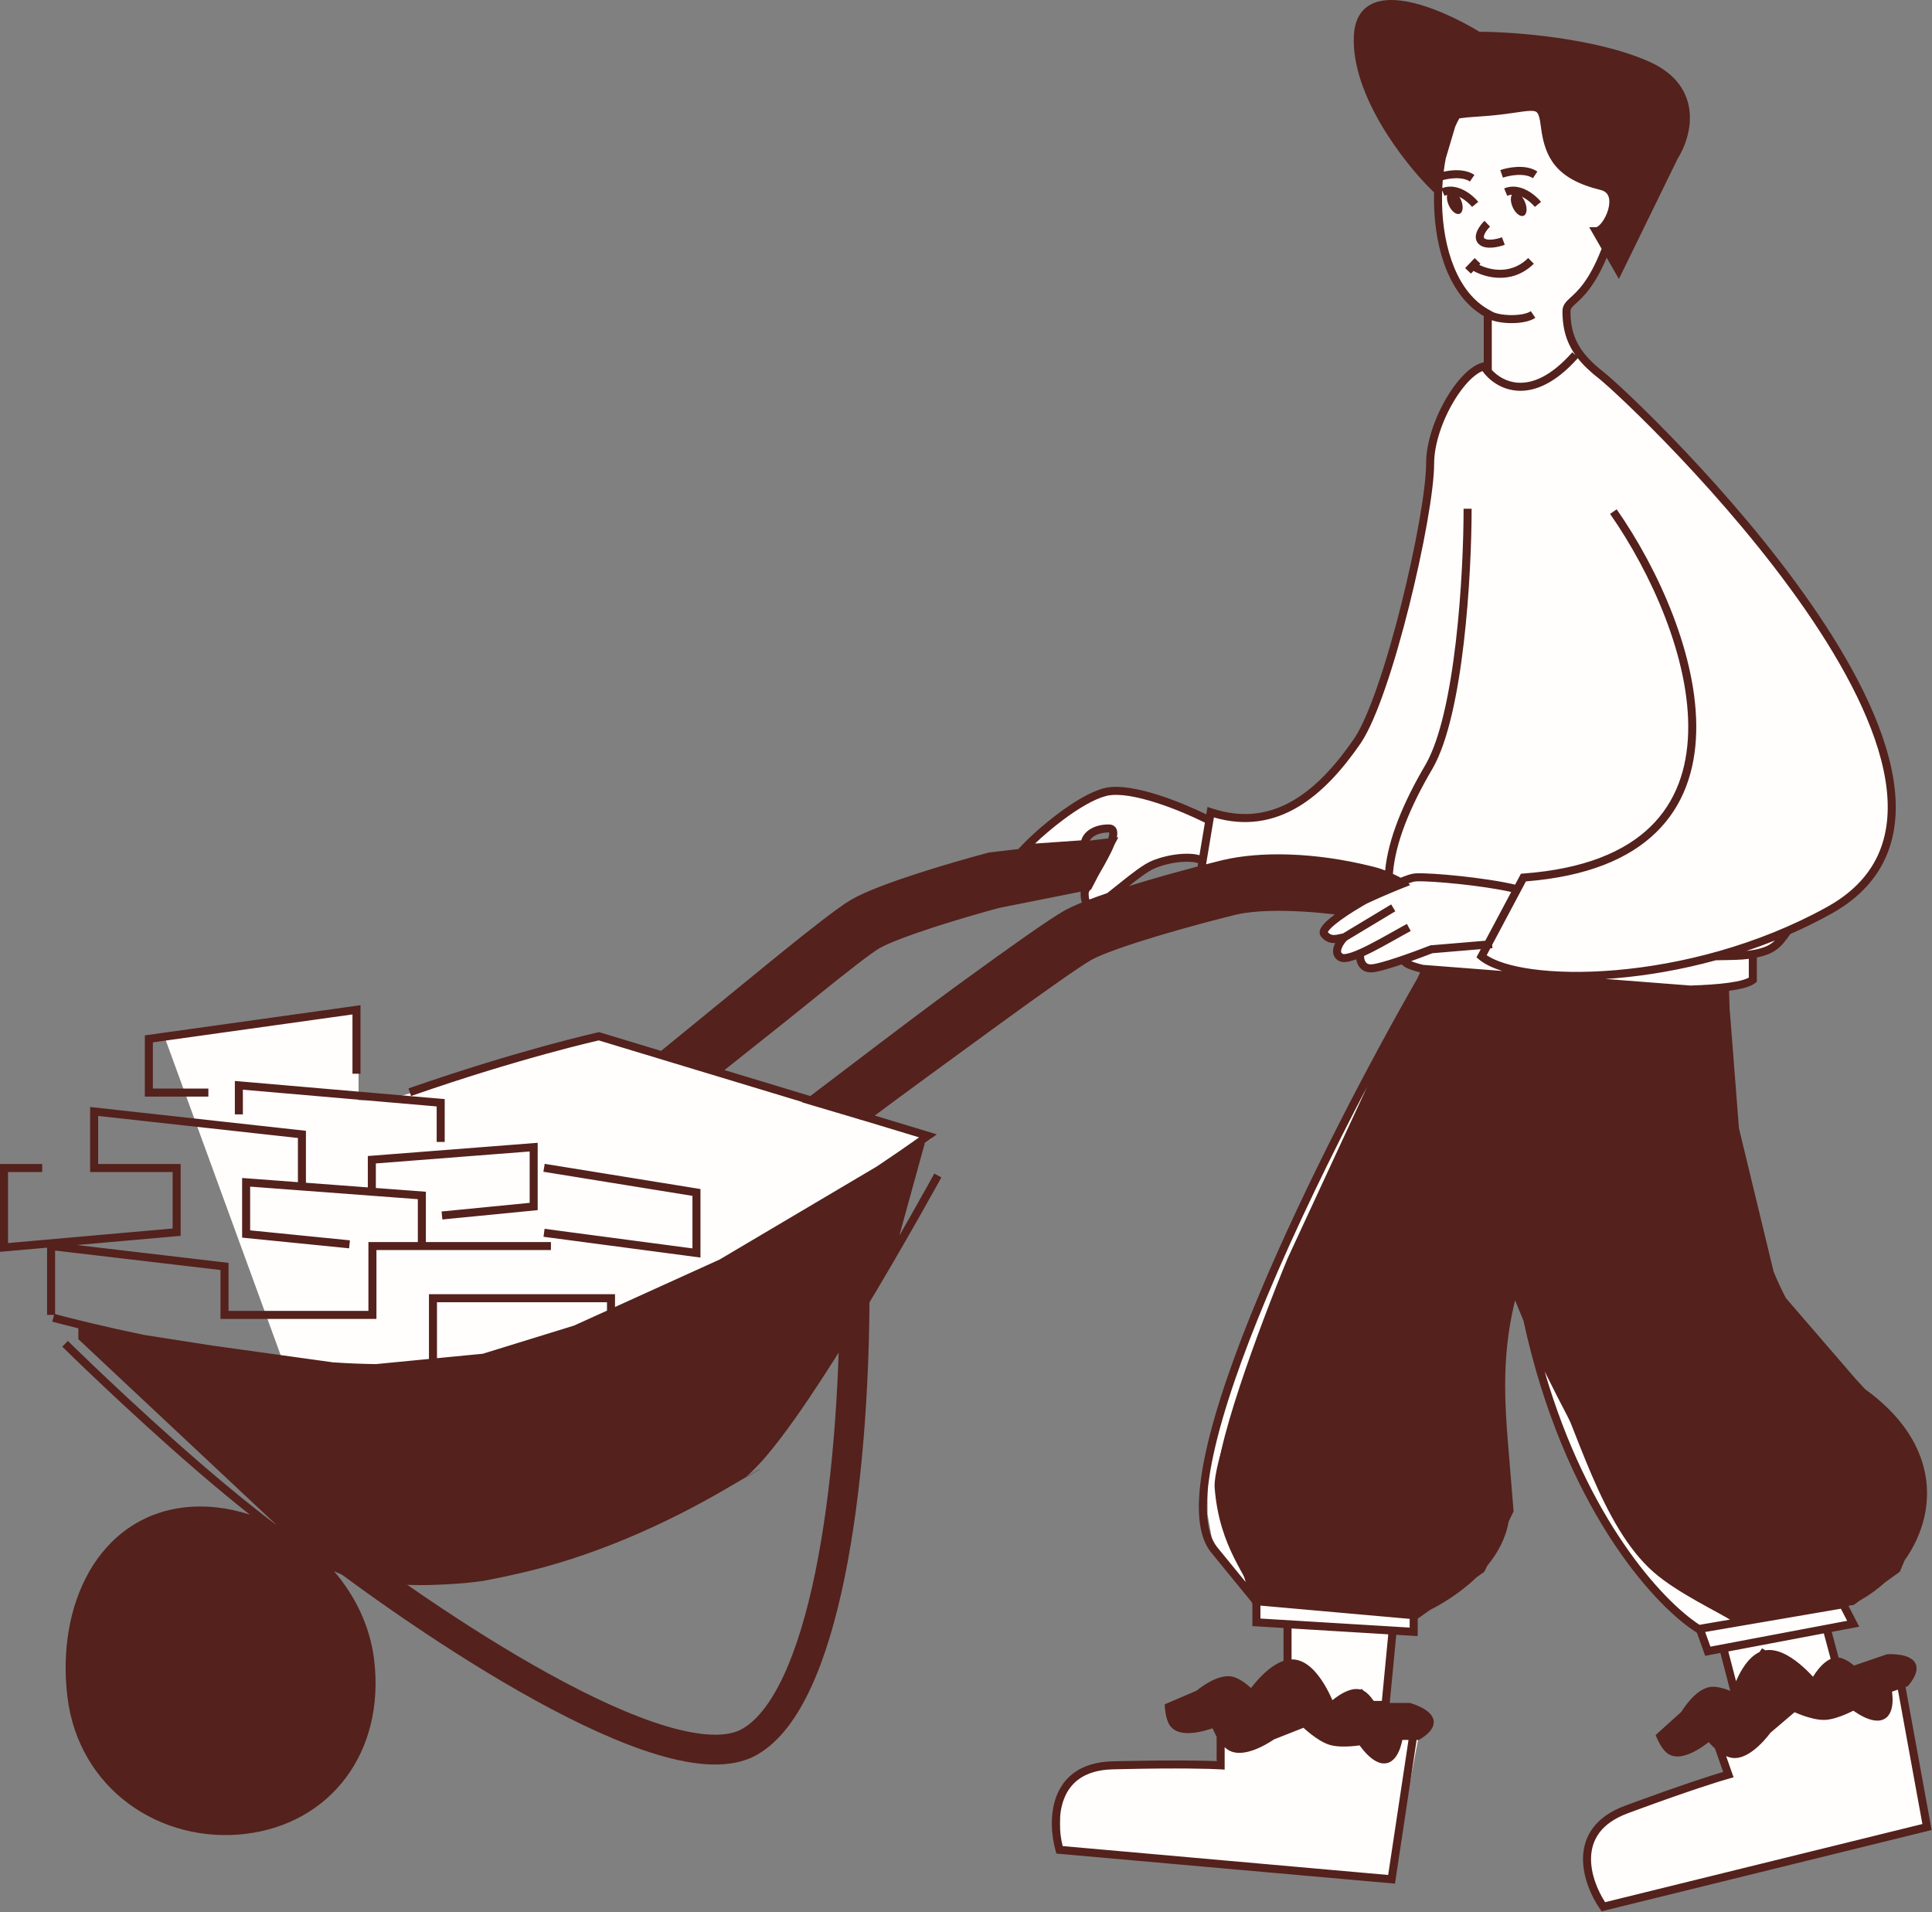 <?xml version="1.0" encoding="UTF-8"?> <svg xmlns="http://www.w3.org/2000/svg" width="972" height="962" viewBox="0 0 972 962" fill="none"><rect x="0" y="0" width="972" height="962" fill="#808080" stroke="none"/><path d="M700.51 944.038L533.303 931.176V922.539V903.66L542.835 892.373L555.352 889.355H610.784L616.148 875.646L644.162 854.188L649.527 819.158L632.241 816.33V804.39L610.784 780.194L607.525 761.801V733.787L626.281 675.971L666.446 581.2L717.015 488.437L707.307 481.664L690.15 487.082L684.054 484.599V480.084L679.314 481.664H672.767V474.891L687.443 464.958L670.737 472.408L666.446 467.216L701.438 444.866L604.814 438.319V431.546L578.401 435.384L558.084 452.542L546.118 453.896L544.763 450.058L560.34 422.967V416.195H552.439L544.763 422.967L516.094 426.805L536.186 409.422L558.084 397.457L573.436 399.037L607.525 412.357L610.234 409.422L633.261 412.357L654.031 402.649L670.737 389.33L687.443 363.819L695.796 344.856L707.083 302.414L718.145 251.619L720.177 233.107L721.757 218.884L729.207 201.727L740.947 186.827L748.397 184.118V158.607L742.753 153.189L732.368 140.321L724.015 117.971V92.461L728.982 52.953L778.422 46.858C816.53 45.413 818.08 80.42 814.092 98.104L808.222 127.453L796.031 146.642L788.356 154.769V164.477L794.677 178.925L814.092 195.631L867.37 251.393L906.426 301.059L936.452 349.145L949.997 390.684L951.351 412.357L945.482 435.835L926.518 454.799L898.976 467.893L889.043 478.503L881.593 480.309V492.726L868.233 496.003L848.528 516.669L927.621 804.39L931.392 816.33L919.451 820.838L923.222 840.211L954.959 842.725L969.413 919.396L806.644 958.046L798.789 938.564L802.559 922.539L817.328 910.598L869.804 892.373L868.233 882.003L872.317 850.267L868.233 830.47H858.806L855.035 819.158L835.867 804.39L817.328 780.194L794.143 741.54L777.703 696.33L763.787 636.518L712.064 782.593V820.838H700.591L697.191 858.659L714.978 866.865L700.51 944.038Z" fill="#FFFEFC"></path><path d="M203.05 694.13L142.242 684.591L82.625 521.242L180.396 508.126V553.435H194.704L303.206 521.242L468.941 572.512L362.823 648.821L203.05 694.13Z" fill="#FFFEFC"></path><path d="M649.585 634.019L717.466 487.54L867.516 499.151L872.875 567.925L892.524 649.203L931.824 694.755L961.298 726.909L966.657 759.956L954.153 789.431L931.824 805.508L871.535 815.519C864.687 811.053 844.028 801.497 831.972 790.948C805.32 767.627 793.383 718.275 778.199 687.609L759.442 642.058L754.083 694.755L759.442 759.956L745.152 789.431L712.104 812.653L631.719 805.508C627.85 792.706 613.536 779.244 611.1 748.492C609.922 733.619 636.188 666.471 649.585 634.019Z" fill="#54211C"></path><path d="M150.2 774.793L41.448 672.84V668.762L106.699 678.957L180.105 689.152L243.316 683.035L289.535 668.762L362.941 635.457L462.855 576.324L446.542 635.457L394.886 717.019L374.496 742.168L306.527 774.793L243.316 795.183H195.058L150.2 774.793Z" fill="#54211C"></path><path d="M683.159 17.992C684.603 -10.938 724.148 5.938 743.739 17.992C760.919 17.992 801.969 20.951 828.733 32.786C855.496 44.62 848.926 68.4 842.295 78.811L814.333 136.041L803.029 116.313C808.455 116.313 817.95 96.586 805.742 93.605C783.912 88.273 779.002 77.989 777.194 63.195C775.386 48.401 771.769 54.976 743.739 56.62C721.316 57.935 725.354 61.551 730.176 63.195L721.137 93.605C707.875 80.454 681.714 46.922 683.159 17.992Z" fill="#54211C"></path><path d="M719.266 866.865C718.802 870.269 713.267 873.297 713.267 873.297H703.831C703.831 873.297 702.62 883.147 697.829 884.874C692.061 886.953 684.969 875.87 684.969 875.87C684.969 875.87 675.309 877.602 669.536 875.87C663.529 874.068 656.237 866.865 656.237 866.865L639.944 873.297C639.944 873.297 626.708 882.792 619.359 878.871C614.361 876.205 611.216 866.865 611.216 866.865C611.216 866.865 594.811 873.656 590.206 866.865C588.36 864.142 588.06 858.719 588.06 858.719L603.069 852.287C603.069 852.287 612.58 844.128 619.359 845.427C624.104 846.336 629.653 852.287 629.653 852.287C629.653 852.287 640.506 836.186 650.666 836.851C661.922 837.589 669.536 858.719 669.536 858.719C669.536 858.719 679.125 849.376 684.969 852.287C687.943 853.769 690.54 858.719 690.54 858.719H708.978C708.978 858.719 719.96 861.787 719.266 866.865Z" fill="#54211C"></path><path d="M962.143 838.598C962.806 841.968 958.551 846.626 958.551 846.626L949.625 849.684C949.625 849.684 951.67 859.395 947.698 862.582C942.915 866.418 932.614 858.23 932.614 858.23C932.614 858.23 924.036 862.999 918.014 863.231C911.747 863.473 902.515 859.022 902.515 859.022L889.185 870.386C889.185 870.386 879.739 883.658 871.517 882.331C865.924 881.427 859.923 873.611 859.923 873.611C859.923 873.611 846.604 885.352 840.047 880.419C837.417 878.442 835.377 873.408 835.377 873.408L847.492 862.46C847.492 862.46 853.845 851.659 860.68 850.691C865.463 850.013 872.641 853.845 872.641 853.845C872.641 853.845 877.69 835.096 887.518 832.433C898.406 829.483 912.456 847.005 912.456 847.005C912.456 847.005 918.5 835.06 924.972 835.92C928.266 836.358 932.327 840.199 932.327 840.199L949.769 834.225C949.769 834.225 961.154 833.569 962.143 838.598Z" fill="#54211C"></path><path d="M614.846 434.849C633.512 430.24 661.378 430.521 691.307 438.206L692.699 438.597C695.943 439.581 699.11 441.033 701.237 442.077C702.548 442.721 703.677 443.316 704.482 443.753C704.886 443.972 705.215 444.156 705.451 444.289C705.569 444.355 705.664 444.41 705.735 444.451C705.771 444.471 705.799 444.489 705.822 444.502C705.833 444.508 705.845 444.513 705.853 444.518L705.865 444.521L705.869 444.525C705.869 444.525 683.76 453.194 676.088 458.598C676.088 458.598 640.926 453.357 620.652 458.363C611.069 460.73 595.813 464.759 581.319 469.117C566.346 473.62 553.653 478.055 548.179 481.101C542.189 484.434 521.075 499.412 496.318 517.47C471.996 535.21 450.308 550.952 433.661 563.472L407.657 553.941C424.382 541.363 457.612 515.722 482.044 497.902C506.04 480.399 528.75 464.193 536.4 459.936C544.567 455.392 559.868 450.276 574.346 445.922C589.304 441.424 604.959 437.291 614.846 434.849Z" fill="#54211C"></path><path d="M547.561 445.757L502.231 454.79C493.955 457.011 481.334 460.622 469.327 464.515C456.371 468.716 445.648 472.775 441.15 475.474C436.199 478.444 422.17 489.484 404.773 503.608C388.474 516.84 373.947 527.914 360.121 539.125L333.119 530.86C348.093 518.718 371.783 499.192 389.505 484.804C406.131 471.307 421.868 458.8 428.689 454.707C435.962 450.344 449.397 445.514 461.857 441.474C474.81 437.274 488.358 433.418 496.921 431.138L497.887 430.882L559.101 423.639L547.561 445.757Z" fill="#54211C"></path><path d="M186.223 835.238C191.709 880.838 164.821 915.584 123.314 920.578C81.807 925.571 41.399 898.922 35.913 853.322C30.427 807.723 51.139 765.389 92.646 760.395C134.153 755.401 180.737 789.639 186.223 835.238Z" fill="#54211C"></path><path d="M951.889 851.04C952.023 852.052 952.161 853.431 952.169 854.926C952.177 856.439 952.055 858.15 951.623 859.748C951.222 861.234 950.508 862.784 949.225 863.931L948.96 864.156C947.17 865.592 944.988 865.79 943.044 865.519C941.102 865.249 939.146 864.483 937.468 863.654C935.771 862.816 934.251 861.858 933.163 861.118C932.891 860.933 932.644 860.76 932.427 860.605C932.319 860.66 932.205 860.722 932.084 860.783C931.156 861.248 929.855 861.872 928.356 862.504C925.608 863.662 921.978 864.945 918.734 865.209L918.091 865.248C914.554 865.384 910.374 864.217 907.247 863.122C905.648 862.562 904.254 861.995 903.259 861.568C903.113 861.506 902.977 861.445 902.849 861.388L890.673 871.768C890.597 871.871 890.496 872.009 890.368 872.176C890.079 872.556 889.661 873.091 889.134 873.727C888.083 874.995 886.585 876.681 884.809 878.334C883.041 879.978 880.938 881.643 878.674 882.816C876.562 883.91 874.159 884.652 871.689 884.389L871.195 884.323C870.253 884.171 869.323 883.866 868.423 883.464L872.179 894.142L870.09 894.716C865.392 896.003 849.844 900.878 824.106 910.328L818.823 912.279C811.882 914.857 807.389 918.308 804.594 922.091C801.802 925.871 800.601 930.121 800.47 934.477C800.222 942.716 803.813 951.217 807.53 956.951L967.165 917.634L954.831 850.032L951.889 851.04ZM640.906 875.086C640.801 875.158 640.659 875.256 640.483 875.374C640.087 875.639 639.518 876.01 638.813 876.441C637.409 877.3 635.445 878.41 633.229 879.397C631.023 880.38 628.495 881.274 625.973 881.65C623.62 882.001 621.106 881.924 618.855 880.875L618.409 880.652C617.592 880.216 616.831 879.648 616.128 879V890.258L613.983 890.123C609.122 889.819 592.833 889.394 565.423 889.993L559.793 890.127C552.39 890.316 547.021 892.124 543.15 894.799C539.284 897.469 536.771 901.101 535.235 905.179C532.331 912.893 532.975 922.1 534.634 928.728L698.395 943.263L708.633 875.315H705.534C705.334 876.316 705.016 877.665 704.539 879.082C704.056 880.515 703.386 882.094 702.46 883.466C701.599 884.741 700.421 885.977 698.835 886.646L698.513 886.772C696.354 887.55 694.226 887.031 692.475 886.145C690.725 885.26 689.123 883.902 687.804 882.574C686.47 881.231 685.342 879.833 684.553 878.78C684.355 878.517 684.177 878.274 684.021 878.056C683.901 878.073 683.775 878.095 683.641 878.113C682.612 878.253 681.178 878.421 679.556 878.533C676.58 878.738 672.731 878.776 669.577 877.974L668.956 877.802C665.565 876.785 661.989 874.326 659.386 872.277C658.054 871.229 656.919 870.242 656.116 869.515C655.999 869.409 655.889 869.307 655.786 869.213L640.906 875.086ZM138.869 772.051C124.434 764.248 108.262 760.548 92.887 762.398C72.84 764.81 57.811 776.213 48.408 792.634C38.981 809.099 35.215 830.63 37.916 853.081C43.255 897.454 82.549 923.448 123.072 918.573C163.385 913.723 189.583 880.062 184.219 835.479C181.728 814.78 170.518 796.414 155.078 783.194C151.152 780.723 147.007 777.913 142.711 774.841C141.443 773.935 140.163 773.003 138.869 772.051ZM52.886 829.262C52.311 839.182 53.529 854.368 58.992 867.604C64.438 880.8 73.959 891.78 89.928 894.109L89.345 898.103C71.482 895.498 61.033 883.129 55.261 869.144C49.505 855.2 48.257 839.374 48.856 829.029L52.886 829.262ZM645.755 839.881C645.211 840.124 644.662 840.408 644.107 840.729C641.863 842.028 639.691 843.851 637.769 845.754C635.854 847.648 634.236 849.572 633.095 851.027C632.526 851.753 632.078 852.357 631.775 852.777C631.624 852.987 631.51 853.15 631.434 853.259C631.396 853.314 631.368 853.354 631.35 853.381C631.341 853.394 631.334 853.404 631.33 853.41C631.328 853.412 631.326 853.415 631.326 853.415L629.907 855.52L628.176 853.664L628.168 853.655C628.16 853.646 628.147 853.632 628.129 853.613C628.093 853.575 628.036 853.517 627.962 853.441C627.813 853.289 627.593 853.067 627.312 852.797C626.748 852.254 625.95 851.523 625.016 850.767C623.189 849.29 621.105 847.942 619.33 847.488L618.979 847.409C617.736 847.171 616.232 847.348 614.561 847.876C612.906 848.398 611.222 849.22 609.687 850.114C608.158 851.004 606.823 851.937 605.868 852.65C605.392 853.005 605.014 853.303 604.758 853.509C604.63 853.612 604.533 853.693 604.47 853.746C604.438 853.772 604.414 853.792 604.399 853.804C604.392 853.81 604.388 853.815 604.385 853.817L604.383 853.819L604.148 854.02L590.214 859.991C590.266 860.409 590.333 860.895 590.427 861.413C590.725 863.07 591.206 864.744 591.876 865.732L592.017 865.925C592.751 866.869 593.965 867.477 595.722 867.733C597.599 868.007 599.839 867.832 602.077 867.425C604.294 867.023 606.394 866.416 607.949 865.903C608.723 865.648 609.355 865.418 609.79 865.255C610.007 865.173 610.175 865.107 610.286 865.063C610.342 865.041 610.384 865.025 610.41 865.014C610.423 865.009 610.433 865.005 610.438 865.003L610.444 865L612.439 864.174L613.128 866.219L613.129 866.221C613.13 866.224 613.131 866.229 613.134 866.236C613.138 866.25 613.146 866.272 613.156 866.301C613.177 866.362 613.211 866.455 613.255 866.576C613.344 866.818 613.478 867.171 613.655 867.606C613.913 868.239 614.258 869.036 614.682 869.907H616.128V872.555C617.353 874.547 618.792 876.281 620.309 877.091L620.56 877.216C621.837 877.81 623.466 877.943 625.378 877.658C627.404 877.356 629.562 876.612 631.585 875.711C633.596 874.815 635.401 873.796 636.708 872.997C637.359 872.599 637.881 872.259 638.237 872.02C638.415 871.901 638.552 871.807 638.642 871.745C638.686 871.714 638.72 871.69 638.741 871.675C638.752 871.668 638.759 871.662 638.764 871.659L638.768 871.656L638.97 871.51L639.202 871.42L656.72 864.505L657.654 865.428L657.655 865.429L657.657 865.431C657.66 865.434 657.664 865.437 657.67 865.443C657.682 865.455 657.701 865.473 657.726 865.498C657.776 865.546 657.852 865.62 657.952 865.715C658.153 865.905 658.449 866.183 658.824 866.522C659.576 867.203 660.64 868.128 661.882 869.105C664.426 871.107 667.499 873.151 670.116 873.936L670.6 874.07C673.073 874.694 676.373 874.706 679.278 874.506C680.792 874.401 682.135 874.244 683.098 874.113C683.578 874.048 683.962 873.99 684.224 873.948C684.354 873.927 684.455 873.91 684.521 873.899C684.553 873.893 684.578 873.889 684.594 873.886C684.601 873.885 684.606 873.884 684.609 873.883L684.613 873.883L685.941 873.645L686.668 874.781L686.682 874.801C686.693 874.818 686.71 874.845 686.733 874.881C686.781 874.952 686.854 875.061 686.949 875.2C687.141 875.479 687.423 875.881 687.781 876.358C688.502 877.318 689.508 878.561 690.668 879.729C691.843 880.912 693.094 881.935 694.297 882.544C695.497 883.151 696.419 883.237 697.144 882.975L697.387 882.873C697.956 882.596 698.54 882.057 699.114 881.207C699.763 880.246 700.295 879.038 700.714 877.794C701.129 876.561 701.41 875.365 701.587 874.47C701.675 874.026 701.737 873.662 701.775 873.413C701.795 873.288 701.809 873.192 701.817 873.131C701.822 873.1 701.824 873.077 701.826 873.063C701.827 873.057 701.828 873.052 701.828 873.049L702.046 871.278H712.713C712.811 871.218 712.925 871.151 713.05 871.071C713.53 870.763 714.168 870.324 714.812 869.797C715.462 869.263 716.072 868.675 716.53 868.078C716.998 867.467 717.216 866.965 717.267 866.591L717.278 866.419C717.281 866 717.088 865.485 716.474 864.825C715.764 864.062 714.682 863.327 713.44 862.673C712.221 862.03 710.963 861.524 709.998 861.176C709.519 861.004 709.119 860.873 708.843 860.786C708.784 860.767 708.731 860.751 708.684 860.737H689.319L688.752 859.656L688.75 859.652C688.747 859.646 688.741 859.635 688.733 859.621C688.717 859.591 688.692 859.544 688.658 859.483C688.59 859.36 688.486 859.178 688.353 858.954C688.18 858.664 687.958 858.307 687.697 857.916L684.236 854.495L670.343 860.849L670.15 860.936L668.699 862.351L667.969 860.325L667.964 860.319L650.67 839.922L645.755 840.707V839.881ZM874.446 854.897L873.929 856.821L873.377 856.526L872.42 857.984L871.823 855.697L871.689 855.626L871.679 855.62C871.668 855.614 871.651 855.605 871.628 855.593C871.581 855.569 871.51 855.533 871.415 855.485C871.225 855.39 870.945 855.251 870.591 855.086C869.881 854.755 868.89 854.322 867.762 853.91C865.555 853.104 863.146 852.504 861.319 852.65L860.962 852.689C859.709 852.867 858.344 853.522 856.934 854.562C855.537 855.593 854.211 856.916 853.048 858.259C851.89 859.596 850.929 860.911 850.257 861.895C849.922 862.386 849.661 862.791 849.485 863.069C849.398 863.208 849.332 863.315 849.289 863.385C849.268 863.421 849.252 863.447 849.242 863.464C849.237 863.472 849.233 863.478 849.231 863.481L849.23 863.484L849.074 863.75L837.826 873.913C838.011 874.291 838.232 874.729 838.488 875.189C839.308 876.66 840.306 878.089 841.26 878.806L841.455 878.944C842.455 879.599 843.801 879.78 845.546 879.453C847.411 879.103 849.473 878.213 851.459 877.103C853.426 876.004 855.215 874.748 856.521 873.759C857.17 873.267 857.693 872.846 858.052 872.549C858.231 872.402 858.369 872.286 858.46 872.208C858.505 872.169 858.539 872.14 858.561 872.121C858.571 872.111 858.579 872.104 858.584 872.1L858.588 872.096L860.208 870.669L861.522 872.381L861.523 872.383C861.525 872.385 861.529 872.389 861.533 872.394C861.542 872.406 861.557 872.424 861.576 872.449C861.616 872.499 861.677 872.577 861.758 872.676C861.92 872.876 862.162 873.167 862.47 873.521C862.88 873.993 863.407 874.569 864.017 875.19L865.349 874.722L866.241 877.26C868.095 878.815 870.088 880.055 871.839 880.338L872.116 880.375C873.518 880.523 875.101 880.121 876.817 879.232C878.637 878.29 880.438 876.886 882.06 875.378C883.672 873.878 885.049 872.33 886.026 871.151C886.513 870.564 886.896 870.072 887.156 869.731C887.286 869.561 887.385 869.428 887.45 869.34C887.482 869.296 887.506 869.263 887.521 869.242C887.529 869.232 887.534 869.224 887.537 869.219L887.54 869.216L887.685 869.012L902.206 856.633L903.391 857.204L903.394 857.205C903.397 857.206 903.402 857.209 903.409 857.213C903.424 857.22 903.448 857.231 903.479 857.246C903.543 857.276 903.638 857.32 903.764 857.378C904.015 857.493 904.385 857.659 904.851 857.859C905.783 858.259 907.089 858.79 908.581 859.312C911.636 860.382 915.206 861.32 917.936 861.215L918.437 861.183C920.979 860.972 924.104 859.915 926.788 858.784C928.186 858.195 929.406 857.61 930.274 857.174C930.708 856.957 931.052 856.777 931.286 856.653C931.403 856.591 931.492 856.542 931.551 856.51C931.58 856.494 931.602 856.483 931.616 856.475C931.623 856.472 931.628 856.469 931.631 856.467L931.633 856.466L932.812 855.81L933.868 856.649L933.871 856.651C933.874 856.653 933.88 856.658 933.888 856.664C933.903 856.676 933.928 856.696 933.962 856.722C934.03 856.775 934.134 856.854 934.27 856.955C934.541 857.157 934.939 857.445 935.433 857.781C936.425 858.456 937.78 859.306 939.256 860.035C940.751 860.773 942.267 861.335 943.602 861.521C944.934 861.707 945.833 861.489 946.435 861.007L946.631 860.831C947.08 860.384 947.458 859.685 947.726 858.695C948.028 857.576 948.139 856.261 948.132 854.948C948.125 853.647 948.004 852.424 947.882 851.521C947.821 851.072 947.761 850.708 947.717 850.46C947.695 850.336 947.677 850.241 947.665 850.179C947.659 850.149 947.655 850.126 947.652 850.113L947.649 850.099L947.281 848.352L957.372 844.895C957.445 844.807 957.532 844.706 957.624 844.591C957.979 844.144 958.441 843.522 958.879 842.814C959.321 842.099 959.708 841.345 959.947 840.632C960.161 839.993 960.221 839.497 960.184 839.134L960.162 838.987C960.075 838.544 959.747 838.058 958.839 837.572C957.92 837.08 956.659 836.736 955.272 836.519C953.911 836.306 952.557 836.235 951.531 836.218C951.022 836.21 950.602 836.216 950.312 836.223C950.25 836.225 950.193 836.228 950.143 836.229L931.825 842.504L930.939 841.665C930.939 841.665 930.937 841.663 930.936 841.662C930.931 841.657 930.922 841.649 930.909 841.637C930.885 841.615 930.846 841.579 930.794 841.532C930.69 841.438 930.533 841.3 930.334 841.131C929.934 840.791 929.369 840.334 928.714 839.868C927.514 839.014 926.24 838.298 925.192 838.02L925.054 838.152L914.02 848.556L913.854 848.712L912.842 850.713L911.072 848.508L887.728 834.674L874.446 854.897ZM426.728 672.805C417.788 687.251 408.566 701.522 400.055 713.544C394.755 721.029 389.712 727.669 385.172 732.945C383.407 734.996 381.697 736.862 380.062 738.504C380.062 738.504 377.156 741.606 375.018 743.272C372.089 745.554 399.593 728.766 366.822 748.089C334.051 767.411 297.278 783.41 261.063 791.578C261.063 791.578 250.68 793.98 243.633 795.201C235.049 796.687 221.326 797.201 221.326 797.201C215.001 797.517 208.748 797.525 202.595 797.201H198.471C215.055 810.08 233.451 823.146 252.137 834.947C278.742 851.749 305.841 865.926 329.086 873.379C340.71 877.105 351.271 879.118 360.271 878.988C369.261 878.858 376.542 876.596 381.833 871.933L382.434 871.395C395.003 859.962 404.172 840.341 410.771 816.905C417.454 793.166 421.417 765.832 423.722 739.891C425.97 714.588 426.635 690.67 426.728 672.805ZM126.884 787.972C144.746 790.578 155.196 802.946 160.969 816.931C166.724 830.875 167.973 846.702 167.373 857.047L163.344 856.813C163.919 846.894 162.7 831.708 157.237 818.471C151.791 805.276 142.271 794.296 126.302 791.966L126.884 787.972ZM649.791 834.818C650.125 834.811 650.461 834.815 650.798 834.838L651.119 834.863C654.424 835.174 657.314 836.902 659.719 839.085C662.209 841.345 664.332 844.229 666.04 847.003C667.756 849.788 669.099 852.537 670.013 854.583C670.13 854.845 670.24 855.097 670.344 855.336C671.324 854.54 672.579 853.59 673.984 852.704C675.635 851.663 677.573 850.656 679.563 850.116C681.103 849.699 682.804 849.53 684.455 849.956L685.093 849.665L685.976 850.538C687.888 851.532 689.483 853.452 690.509 854.882C690.616 855.031 690.718 855.18 690.817 855.324L691.199 855.701H695.221L698.439 822.199L649.791 819.252V834.818ZM869.511 830.813L873.409 845.774C873.766 844.954 874.158 844.102 874.586 843.24C875.875 840.643 877.516 837.885 879.524 835.577C881.117 833.746 883.016 832.115 885.233 831.118L885.412 830.847L886.47 829.236L888.128 830.218L888.155 830.234C891.107 829.756 894.087 830.439 896.807 831.612C899.895 832.943 902.838 834.984 905.353 837.054C907.878 839.134 910.041 841.299 911.567 842.938C911.763 843.149 911.949 843.351 912.124 843.544C912.793 842.473 913.673 841.167 914.715 839.874C915.939 838.355 917.446 836.773 919.154 835.618C919.733 835.227 920.356 834.871 921.017 834.583L917.572 821.725L869.511 830.813ZM857.877 821.021L860.531 828.402L929.312 815.398L926.166 809.316L857.877 821.021ZM634.128 814.258L709.213 818.808V814.422L634.128 807.747V814.258ZM777.106 689.947C798.738 764.011 835.914 804.961 855.028 817.414L872.016 814.502L871.771 814.343C864.921 809.875 848.351 798.968 836.897 791.093C835.209 789.933 833.287 787.885 831.233 785.316C829.148 782.707 826.815 779.415 824.317 775.629C819.32 768.053 813.594 758.4 807.768 748.063C796.471 728.021 784.74 705.306 777.106 689.947ZM718.905 490.196C718.149 491.506 717.383 492.838 716.607 494.191L651.438 634.817C644.753 651.014 634.998 676.183 627.453 699.071C623.677 710.526 620.468 721.369 618.471 730.214C617.472 734.638 616.786 738.521 616.478 741.709C616.164 744.954 616.267 747.262 616.686 748.658L620.601 761.676C624.788 775.581 630.041 792.98 633.073 803.013L711.075 809.322C712.963 808.572 715.12 807.605 717.445 806.431L740.24 790.414C747.708 783.134 753.627 774.263 755.131 764.111L755.325 762.692C756.231 755.561 756.104 747.897 755.603 739.561C755.31 734.693 754.88 729.478 754.466 724.049L752.071 694.92L752.056 694.735L752.075 694.55L757.434 641.853L761.309 641.289L761.56 641.898C761.71 641.432 761.862 640.964 762.017 640.496C757.879 614.127 755.75 584.757 756.507 552.27L760.542 552.364C759.786 584.776 761.926 614.029 766.062 640.247L766.327 640.338C766.27 640.505 766.214 640.673 766.157 640.841C767.388 648.57 768.791 656.035 770.346 663.238L780.037 686.776C787.62 702.089 799.689 725.509 811.284 746.081C817.091 756.383 822.765 765.944 827.688 773.406C830.149 777.138 832.407 780.32 834.387 782.797C836.398 785.313 838.014 786.963 839.184 787.767C850.266 795.387 866.184 805.873 873.361 810.56L929.561 803.748C939.295 799.326 948.195 792.012 954.697 782.978L964.57 759.705L959.401 727.827L935.608 701.871C935.543 701.824 935.477 701.775 935.411 701.728L934.118 700.82C917.213 689.118 904.587 673.395 895.121 655.302L890.996 650.521L890.677 650.152L890.562 649.677L888.462 640.992C884.226 630.73 880.81 619.911 878.046 608.787C869.851 575.812 867.317 539.935 866.141 507.495L865.637 501.029L850.357 499.846C849.589 499.869 848.813 499.893 848.027 499.911C830.794 500.306 809.301 499.582 788.317 498.185C767.333 496.789 746.806 494.716 731.503 492.405C726.779 491.691 722.529 490.951 718.905 490.196ZM687.803 546.746C670.325 580.007 651.991 617.5 637.225 652.785C625.055 681.866 615.343 709.365 610.513 731.718C608.097 742.899 606.921 752.706 607.235 760.737C607.541 768.55 609.247 774.436 612.336 778.315L612.64 778.684L612.651 778.698L612.663 778.713L626.717 795.924C623.742 786.073 619.928 773.442 616.735 762.841L612.819 749.818C612.166 747.641 612.135 744.683 612.46 741.321C612.79 737.901 613.514 733.837 614.533 729.325C616.572 720.297 619.827 709.314 623.62 697.807C631.209 674.785 641.008 649.504 647.719 633.249L647.735 633.21L647.753 633.171L687.803 546.746ZM443.084 590.369C428.311 600.202 407.902 613.192 384.37 626.527C336.363 653.733 275.104 682.541 222.184 688.76L220.935 688.903C210.982 690.008 200.318 690.415 189.299 690.29L180.299 691.161L180.062 691.183L179.827 691.151L167.188 689.395C142.456 687.743 117.15 684.065 94.973 680.059C86.685 678.562 78.825 677.017 71.584 675.512L43.466 671.119V671.965L151.337 773.092L176.188 784.388C176.098 784.313 176.008 784.238 175.919 784.163C154.815 766.372 138.488 750.045 131.547 739.418L134.926 737.211C141.514 747.297 157.43 763.297 178.521 781.077C182.338 784.295 186.32 787.566 190.438 790.866L193.931 792.454C194.922 792.562 195.916 792.663 196.914 792.753L198.214 792.864C217.922 794.469 238.832 792.44 259.996 787.681L305.771 772.915L364.919 744.525C366.939 743.333 368.946 742.13 370.936 740.913L371.494 740.555C373.116 739.475 374.983 737.871 377.067 735.789L393.242 715.841L426.724 662.975C426.692 657.781 426.618 653.394 426.539 649.998C426.48 647.437 426.418 645.44 426.371 644.084C426.348 643.406 426.328 642.888 426.314 642.541C426.308 642.367 426.302 642.235 426.299 642.148C426.297 642.105 426.296 642.072 426.295 642.05C426.294 642.04 426.294 642.032 426.294 642.027C426.294 642.025 426.294 642.021 426.294 642.021C426.301 642.02 426.412 642.014 428.31 641.93C430.281 641.843 430.326 641.843 430.326 641.843C430.326 641.843 430.326 641.847 430.326 641.85C430.326 641.856 430.327 641.865 430.327 641.877C430.328 641.9 430.33 641.934 430.332 641.979C430.336 642.07 430.342 642.205 430.349 642.382C430.363 642.735 430.382 643.26 430.405 643.945C430.452 645.315 430.514 647.328 430.574 649.904C430.62 651.856 430.663 654.133 430.698 656.699L444.676 634.63L459.579 580.607L443.084 590.369ZM159.848 781.395C161.187 782.205 162.494 782.969 163.765 783.681C169.411 786.846 174.241 788.951 178.039 789.812L178.677 789.954L159.848 781.395ZM310.583 672.264C311.429 674.097 311.429 674.097 311.429 674.097L311.421 674.101C311.415 674.104 311.407 674.107 311.396 674.112C311.375 674.122 311.344 674.136 311.304 674.155C311.222 674.192 311.101 674.247 310.943 674.319C310.627 674.463 310.16 674.675 309.557 674.945C308.35 675.485 306.597 676.261 304.405 677.205C300.022 679.093 293.877 681.658 286.831 684.367C273.216 689.601 256.102 695.422 241.801 697.883L240.426 698.111C226.838 700.268 209.324 700.26 195.298 699.728C188.266 699.461 182.075 699.062 177.642 698.728C175.425 698.561 173.646 698.411 172.42 698.302C171.807 698.248 171.332 698.205 171.01 698.174C170.849 698.159 170.725 698.147 170.642 698.139C170.6 698.135 170.568 698.132 170.547 698.13C170.536 698.129 170.528 698.128 170.522 698.128C170.52 698.127 170.517 698.127 170.517 698.127H170.515C170.515 698.127 170.514 698.126 170.714 696.118C170.902 694.23 170.913 694.117 170.914 694.11H170.921C170.926 694.111 170.933 694.111 170.942 694.112C170.962 694.114 170.992 694.117 171.032 694.121C171.112 694.129 171.231 694.14 171.389 694.155C171.704 694.185 172.171 694.228 172.776 694.282C173.986 694.389 175.747 694.538 177.944 694.703C182.34 695.033 188.48 695.431 195.451 695.695C209.431 696.225 226.615 696.217 239.792 694.125L241.126 693.904C255.007 691.514 271.812 685.816 285.383 680.599C292.368 677.914 298.462 675.37 302.809 673.498C304.981 672.562 306.717 671.794 307.907 671.26C308.503 670.994 308.962 670.786 309.271 670.645C309.426 670.575 309.543 670.521 309.621 670.485C309.66 670.467 309.69 670.454 309.709 670.445C309.719 670.441 309.726 670.437 309.73 670.435C309.732 670.434 309.735 670.433 309.735 670.433L309.737 670.432C309.739 670.435 309.769 670.502 310.583 672.264ZM219.845 683.278L242.914 681.046L288.818 666.869L305.382 659.354V655.124H219.845V683.278ZM49.385 585.583H90.893V621.73L38.668 626.351L114.97 635.329V659.483H185.351V624.841H210.221V603.287L125.853 596.971V618.97L176.035 623.989L175.634 628.006L121.815 622.624V592.621L149.882 594.722V572.499L49.385 561.414V585.583ZM352.413 598.184V632.653L273.451 622.202L273.98 618.2L348.377 628.047V601.621L273.394 589.491L274.038 585.506L352.413 598.184ZM223.732 552.925V574.501H219.695V556.628L122.192 548.21V560.622H118.156V543.81L223.732 552.925ZM690.792 440.157C661.569 432.655 634.453 432.308 616.192 436.6L615.329 436.808C612.628 437.475 609.496 438.271 606.063 439.164L605.837 440.523C607.236 441.393 609.139 442.398 610.904 443.276C612.005 443.823 613.013 444.303 613.746 444.646C614.112 444.818 614.41 444.954 614.614 445.048C614.716 445.094 614.795 445.131 614.849 445.155C614.875 445.167 614.895 445.176 614.908 445.182C614.914 445.185 614.92 445.187 614.923 445.188L614.927 445.19C614.927 445.19 614.927 445.191 614.099 447.031L613.27 448.871L613.268 448.87C613.268 448.87 613.265 448.869 613.263 448.868C613.259 448.866 613.253 448.863 613.246 448.86C613.231 448.853 613.208 448.844 613.18 448.831C613.123 448.805 613.039 448.766 612.933 448.717C612.719 448.62 612.413 448.479 612.036 448.302C611.282 447.95 610.244 447.456 609.108 446.891C606.884 445.786 604.122 444.33 602.446 443.115L601.435 442.382L601.784 440.288C594.405 442.245 586.022 444.563 577.73 447.018L574.927 447.855C569.553 449.471 564.101 451.182 558.962 452.921C558.453 453.309 557.958 453.683 557.476 454.038C556.231 454.952 555.049 455.766 553.979 456.407C553.066 456.953 552.143 457.43 551.275 457.713L550.907 457.821C549.406 458.218 547.98 458.095 546.77 457.375C543.457 458.705 540.524 460.018 538.146 461.283L537.381 461.7C530.338 465.619 510.054 480.018 487.723 496.261L483.232 499.532C460.449 516.15 430.037 539.552 412.45 552.852L435.306 559.768C451.556 547.601 472.198 532.563 495.128 515.839L499.715 512.498C522.418 495.988 541.452 482.534 547.197 479.337L547.752 479.036C553.704 475.885 566.274 471.534 580.737 467.184L583.47 466.369C597.159 462.316 611.16 458.629 620.168 456.404L621.159 456.17C631.504 453.828 645.101 453.924 656.094 454.589C661.8 454.934 666.866 455.436 670.506 455.852C672.326 456.06 673.792 456.247 674.804 456.382C675.11 456.422 675.375 456.459 675.596 456.49C678.119 454.818 681.745 452.923 685.57 451.094C689.266 448.991 693.063 446.982 696.601 445.243C696.575 444.23 696.577 443.208 696.606 442.176C695.196 441.581 693.662 440.999 692.118 440.53L690.792 440.157ZM181.363 540.168H177.327V510.344L76.9 524.39V547.646H104.833V551.683H72.863V520.88L181.363 505.704V540.168ZM502.687 456.757C494.953 458.833 483.44 462.12 472.198 465.711L469.949 466.434C457.355 470.517 447.112 474.394 442.605 476.96L442.188 477.204C437.993 479.721 426.836 488.394 412.414 500.02L406.044 505.175C397.884 511.799 389.789 518.22 382.013 524.382C375.932 529.199 370.048 533.856 364.473 538.333L407.667 551.404C424.716 538.553 456.994 513.674 480.854 496.27L485.325 493.013C507.584 476.822 528.117 462.236 535.418 458.173L536.226 457.733C538.502 456.522 541.234 455.28 544.283 454.03C543.673 452.21 543.612 450.11 543.727 448.578L502.687 456.757ZM498.27 432.868L497.438 433.088L497.439 433.089C489.437 435.219 477.06 438.733 464.905 442.613L462.479 443.393C450.371 447.319 437.594 451.915 430.405 456.04L429.727 456.437C423.895 459.936 411.225 469.857 396.969 481.359L390.777 486.371C374.231 499.804 352.225 517.924 337.256 530.096L359.793 536.917C366.015 531.9 372.645 526.653 379.506 521.217C387.283 515.056 395.361 508.648 403.5 502.041L409.84 496.911C424.233 485.306 435.642 476.424 440.11 473.743L440.572 473.473C445.527 470.647 456.195 466.65 468.704 462.594L470.969 461.866C482.316 458.242 493.925 454.929 501.707 452.841L501.771 452.823L501.836 452.81L545.878 444.033C546.888 442.27 547.957 440.427 549.035 438.565L555.543 426.092L498.27 432.868ZM879.835 482.382C875.883 482.921 871.717 482.952 863.294 483.091C845.859 487.867 828.817 490.752 813.264 492.087C811.398 492.247 809.553 492.384 807.73 492.5L850.454 495.805C857.938 495.579 864.468 495.129 869.631 494.415C872.5 494.018 874.904 493.546 876.795 493.004C878.137 492.619 879.134 492.219 879.835 491.84V482.382ZM720.615 479.553C717.714 480.681 713.905 482.115 709.937 483.526C710.917 483.952 712.274 484.414 714.016 484.893C714.697 485.081 715.429 485.267 716.206 485.455L716.224 485.419L755.885 488.488C750.868 486.933 746.833 484.987 744.066 482.668L742.812 481.617L745.001 477.502L720.615 479.553ZM734.069 444.735C724.528 443.724 716.166 443.233 712.704 443.398L712.078 443.44C711.416 443.5 710.249 443.802 708.598 444.39L709.488 445.274L706.605 446.404L706.603 446.405C706.6 446.406 706.596 446.408 706.591 446.41C706.581 446.414 706.565 446.42 706.545 446.428C706.504 446.445 706.442 446.469 706.361 446.501C706.2 446.565 705.96 446.659 705.652 446.782C705.037 447.028 704.149 447.386 703.059 447.832C700.877 448.725 697.889 449.971 694.665 451.384C692.284 452.427 689.805 453.548 687.439 454.676C686.808 455.036 686.181 455.399 685.558 455.763C680.133 458.936 675.154 462.203 671.808 464.954C670.115 466.345 668.958 467.51 668.348 468.387C668.183 468.624 668.086 468.802 668.028 468.926C669.112 470.165 670.171 470.419 671.289 470.387C671.967 470.368 672.689 470.237 673.513 470.052C674.149 469.91 674.934 469.716 675.685 469.578L699.918 454.99L702 458.448L677.646 473.107C676.866 473.862 675.608 475.479 675.012 477.077C674.701 477.91 674.649 478.528 674.737 478.931C674.802 479.226 674.966 479.571 675.616 479.903L675.709 479.934C675.861 479.973 676.199 480.018 676.82 479.948C677.602 479.86 678.613 479.614 679.839 479.204C682.287 478.384 685.316 477.003 688.609 475.333C695.25 471.964 702.439 467.698 707.827 464.804L709.737 468.361C704.633 471.103 697.07 475.567 690.436 478.932C689.018 479.651 687.618 480.331 686.27 480.947C686.257 481.772 686.422 482.834 686.886 483.668C687.336 484.477 688.089 485.157 689.699 485.157L690.076 485.141C691.05 485.068 692.684 484.737 694.875 484.149C697.303 483.497 700.211 482.589 703.255 481.569C709.339 479.531 715.878 477.082 720.037 475.449L720.076 475.549L747.257 473.26L760.296 448.743C752.967 447.094 743.114 445.693 734.069 444.735ZM892.967 473.141C888.12 475.083 883.255 476.866 878.396 478.496C878.512 478.483 878.626 478.469 878.74 478.455L878.733 478.396C884.914 477.671 888.398 476.502 890.92 474.806C891.655 474.312 892.324 473.761 892.967 473.141ZM567.714 400.402C563.506 399.768 559.849 399.697 557.015 400.312L556.459 400.444C550.285 402.048 542.389 406.831 534.924 412.411C529.555 416.424 524.537 420.752 520.724 424.376L544.002 422.759C544.539 420.725 545.916 418.921 547.812 417.575C550.289 415.817 553.732 414.757 557.829 414.757C559.234 414.757 560.624 415.25 561.451 416.576C562.174 417.735 562.193 419.127 562.038 420.301C561.997 420.615 561.937 420.942 561.864 421.279L562.656 421.185L560.89 424.572L560.703 424.928C560.188 426.23 559.563 427.6 558.882 428.991C557.137 432.551 554.824 436.618 552.57 440.517L548.903 447.547L548.474 447.632C548.224 448.074 547.981 448.507 547.748 448.928C547.667 450.081 547.732 451.465 548.047 452.542C550.878 451.459 553.904 450.379 557.033 449.313C558.94 447.842 561.025 446.158 563.193 444.414C566.105 442.072 569.156 439.635 572.024 437.573C574.862 435.533 577.661 433.756 580.059 432.825L581.131 432.423C586.486 430.486 591.709 429.653 595.923 429.516C598.168 429.443 600.169 429.566 601.778 429.844C602.378 429.948 602.944 430.077 603.46 430.233L606.191 413.857C600.199 410.865 591.154 406.886 582.004 403.936C577.08 402.349 572.169 401.073 567.714 400.402ZM601.092 433.822C599.811 433.601 598.093 433.484 596.054 433.551C592.233 433.675 587.433 434.436 582.507 436.217L581.521 436.587C579.629 437.322 577.178 438.84 574.381 440.851C572.32 442.333 570.145 444.025 567.963 445.763C569.903 445.159 571.843 444.567 573.764 443.989L576.582 443.148C585.583 440.483 594.687 437.98 602.512 435.921L602.786 434.275C602.73 434.251 602.664 434.222 602.584 434.193C602.229 434.063 601.733 433.933 601.092 433.822ZM557.829 418.794C554.404 418.794 551.819 419.681 550.148 420.867C549.256 421.5 548.648 422.196 548.272 422.887L557.546 421.79C557.793 421.02 557.961 420.344 558.036 419.773C558.107 419.235 558.073 418.941 558.046 418.805C557.996 418.799 557.925 418.794 557.829 418.794ZM771.681 132.673C765.922 138.343 759.363 140.004 753.554 139.744C748.675 139.525 744.321 137.955 741.323 136.304L740.043 137.65L737.12 134.866L741.906 129.842L744.829 132.627L744.221 133.264C746.685 134.465 750.042 135.546 753.734 135.712C758.582 135.929 763.997 134.574 768.849 129.797L771.681 132.673ZM706.308 4.613C700.216 3.586 695.071 3.888 691.444 5.864C688.1 7.686 685.666 11.151 685.212 17.471L685.174 18.093C684.481 31.972 690.427 47.173 698.372 60.693C705.378 72.615 713.813 83.016 720.181 89.735L723.424 78.824C724.02 75.725 724.743 72.744 725.586 69.929C726.171 67.976 726.818 66.088 727.525 64.285C726.896 63.974 726.301 63.615 725.812 63.207C725.325 62.799 724.705 62.147 724.477 61.223C724.206 60.127 724.592 59.127 725.266 58.406C725.862 57.768 726.693 57.316 727.581 56.967C728.502 56.603 729.663 56.281 731.079 55.993C731.276 55.953 731.479 55.913 731.688 55.874C733.645 52.759 735.872 50.199 738.359 48.395L739.132 47.844C755.444 36.401 777.773 32.548 795.105 37.969C803.953 40.736 811.589 45.955 816.367 53.912C821 61.627 822.816 71.701 820.712 84.162L820.496 85.376C817.26 102.685 813.727 115.375 810.225 124.81L814.19 131.732L840.481 77.924L840.531 77.822L840.593 77.726C843.747 72.775 846.844 64.677 846.028 56.533C845.244 48.705 840.822 40.536 828.508 34.898L827.916 34.632C801.553 22.974 760.856 20.011 743.739 20.011H743.168L742.682 19.711C732.971 13.736 718.446 6.659 706.308 4.613ZM749.65 114.008C748.772 114.855 747.621 116.239 746.973 117.59C746.268 119.058 746.514 119.617 746.743 119.851L746.833 119.935C747.064 120.13 747.444 120.32 748.048 120.444C748.734 120.585 749.584 120.61 750.533 120.532C752.437 120.375 754.428 119.826 755.651 119.371L757.058 123.154C755.58 123.704 753.223 124.361 750.865 124.555C749.684 124.653 748.423 124.641 747.238 124.398C746.131 124.171 744.974 123.719 744.041 122.853L743.857 122.675C741.728 120.498 742.465 117.651 743.333 115.843C744.257 113.918 745.76 112.153 746.848 111.103L749.65 114.008ZM809.741 113.467C809.517 113.796 809.29 114.114 809.057 114.417C808.245 115.469 807.342 116.405 806.386 117.095C806.251 117.193 806.11 117.287 805.966 117.379L807.584 120.202C808.302 118.115 809.022 115.875 809.741 113.467ZM756.743 94.782C760.836 93.071 764.889 94.036 768.083 95.683C771.27 97.327 773.863 99.769 775.313 101.552L772.182 104.099C771.009 102.657 768.832 100.611 766.233 99.271C763.642 97.935 760.893 97.422 758.301 98.506L756.743 94.782ZM793.901 41.822C777.867 36.807 756.831 40.362 741.457 51.144L740.729 51.664C739.496 52.557 738.307 53.717 737.172 55.115C739.046 54.921 741.186 54.748 743.621 54.605L744.902 54.525C751.222 54.11 756.236 53.45 760.251 52.876C764.448 52.275 767.795 51.725 770.299 51.725C772.922 51.725 775.211 52.324 776.785 54.519C778.156 56.431 778.75 59.294 779.197 62.95L779.372 64.296C780.296 70.938 781.941 76.314 785.519 80.666C789.324 85.294 795.547 89.036 806.221 91.643L806.564 91.733C810.077 92.695 812.217 94.93 813.149 97.783C813.298 98.239 813.412 98.705 813.499 99.178C814.527 94.749 815.541 89.914 816.528 84.633L816.731 83.491C818.712 71.77 816.944 62.713 812.907 55.99C808.736 49.043 802.003 44.356 793.901 41.822ZM763.264 83.979C766.592 83.831 770.443 84.265 773.465 86.308L771.204 89.652C769.234 88.319 766.419 87.879 763.443 88.011C760.512 88.142 757.734 88.814 756.123 89.376L754.793 85.565C756.727 84.89 759.892 84.129 763.264 83.979ZM721.519 233.228C721.518 246.475 716.182 275.978 708.948 304.849C705.321 319.327 701.196 333.724 696.986 345.942C692.928 357.721 688.732 367.651 684.75 373.646L684.365 374.214C675.658 386.806 665.32 398.716 652.841 406.068C640.825 413.147 626.881 415.958 610.723 411.226L606.79 434.805C609.561 434.09 612.11 433.445 614.361 432.889L615.262 432.673C634.008 428.264 661.233 428.613 690.396 435.893L691.809 436.252L691.83 436.257L691.852 436.262L693.243 436.653L693.265 436.659L693.285 436.665C694.513 437.037 695.724 437.473 696.874 437.926C698.435 421.792 706.114 403.575 717.059 384.92L717.409 384.31C721.013 377.934 724.021 368.957 726.492 358.443C729.036 347.621 730.981 335.305 732.442 322.78C735.366 297.729 736.341 271.972 736.341 255.921H740.378C740.378 272.097 739.396 298.013 736.451 323.248C734.979 335.865 733.013 348.345 730.422 359.367C727.919 370.014 724.806 379.428 720.919 386.304L720.54 386.962C709.348 406.039 701.947 424.115 700.78 439.62C701.265 439.847 701.716 440.064 702.127 440.265L703.094 440.748C703.677 441.043 704.211 441.321 704.681 441.57C705.412 441.272 706.11 441 706.768 440.759C708.683 440.054 710.426 439.537 711.713 439.42L712.425 439.372C716.313 439.178 725.024 439.718 734.495 440.721C744.014 441.73 754.579 443.236 762.26 445.051L765.185 439.55L766.296 439.468C797.042 437.215 817.495 428.429 830.383 415.868C843.251 403.326 848.824 386.776 849.327 368.464C850.337 331.697 830.875 288.378 810.042 258.537L813.352 256.226C834.408 286.388 854.407 330.568 853.362 368.575C852.838 387.649 847.004 405.304 833.2 418.759C819.58 432.034 798.443 440.981 767.704 443.408L750.713 475.356L750.853 477.009L749.787 477.098L747.953 480.547C752.407 483.577 760.208 486.075 770.744 487.536C782.281 489.136 796.762 489.452 812.919 488.065C845.239 485.292 884.071 475.728 919.232 456.249L920.465 455.551C933.052 448.293 941.022 439.183 945.411 428.805C949.953 418.066 950.733 405.79 948.579 392.495C944.26 365.84 928.217 335.534 908.104 306.497C868.53 249.367 813.843 198.045 804.749 190.694L804.351 190.378C800.013 186.998 796.512 183.678 793.781 180.204C782.493 192.898 772.184 197.042 763.636 196.567C755.199 196.098 749.011 191.155 745.818 186.679C744.249 187.305 742.459 188.477 740.518 190.249C737.448 193.051 734.295 197.083 731.452 201.827C725.745 211.349 721.519 223.335 721.519 233.228ZM750.526 186.088C753.413 189.245 758.004 192.211 763.859 192.537C770.823 192.924 780.126 189.604 791.027 177.229L792.542 178.563L792.581 178.597C791.745 177.417 790.994 176.216 790.326 174.986C787.342 169.491 786.083 163.56 786.083 156.588C786.083 153.545 787.831 151.811 789.666 150.115C791.53 148.392 793.972 146.312 796.831 142.391C799.518 138.706 802.597 133.352 805.773 125.164L799.546 114.295H803.028C803.114 114.295 803.444 114.241 804.022 113.823C804.576 113.423 805.21 112.795 805.86 111.951C807.162 110.263 808.363 107.935 809.059 105.518C809.762 103.074 809.881 100.776 809.312 99.038C808.824 97.545 807.79 96.311 805.696 95.682L805.263 95.565C794.107 92.841 786.959 88.774 782.4 83.229C778.137 78.044 776.339 71.803 775.373 64.841L775.19 63.439C774.733 59.698 774.197 57.836 773.505 56.871C773.017 56.19 772.31 55.761 770.299 55.761C768.169 55.761 765.243 56.238 760.822 56.871C756.758 57.452 751.632 58.129 745.168 58.553L743.857 58.635C739.766 58.874 736.604 59.191 734.197 59.548C733.469 60.841 732.774 62.242 732.118 63.743L732.11 63.77L727.351 79.782C726.945 81.916 726.602 84.113 726.324 86.355C727.898 86.013 729.713 85.739 731.592 85.656C734.92 85.508 738.771 85.941 741.793 87.985L739.531 91.329C737.561 89.996 734.746 89.556 731.771 89.688C729.58 89.785 727.477 90.185 725.881 90.615C725.77 91.933 725.681 93.263 725.616 94.601C729.552 93.143 733.423 94.098 736.498 95.683C739.685 97.327 742.278 99.769 743.729 101.552L740.597 104.099C739.424 102.657 737.247 100.611 734.648 99.271C732.057 97.935 729.308 97.422 726.716 98.506L725.566 95.757C725.48 97.995 725.458 100.254 725.506 102.517C725.743 113.737 727.666 124.995 731.592 134.526C735.518 144.059 741.391 151.733 749.459 156.048L750.526 156.618V156.649C751.218 157.091 752.422 157.549 754.087 157.902C755.808 158.266 757.842 158.485 759.929 158.519C762.016 158.554 764.103 158.403 765.935 158.056C767.796 157.704 769.247 157.175 770.172 156.55L772.433 159.893C770.862 160.956 768.805 161.621 766.686 162.022C764.536 162.429 762.168 162.593 759.862 162.555C757.556 162.518 755.261 162.277 753.251 161.851C752.306 161.651 751.381 161.4 750.526 161.091V186.088ZM790.119 156.588C790.119 163.041 791.276 168.278 793.873 173.06C796.484 177.868 800.629 182.36 806.832 187.193L807.245 187.522C816.65 195.118 871.615 246.732 911.422 304.199C931.628 333.37 948.096 364.282 952.563 391.849C954.802 405.666 954.045 418.752 949.129 430.377C944.356 441.664 935.732 451.406 922.484 459.047L921.188 459.779C914.472 463.5 907.625 466.865 900.718 469.893C898.366 473.271 896.268 476.075 893.173 478.156C890.748 479.786 887.82 480.906 883.871 481.687V493.906L883.11 494.512C881.836 495.527 880.004 496.283 877.907 496.884C875.767 497.498 873.159 498.001 870.185 498.413C870.084 498.427 869.983 498.439 869.882 498.453C869.97 501.359 870.064 504.296 870.171 507.259L874.874 567.609L892.311 639.734C894.2 644.29 896.251 648.725 898.479 653.016L933.312 693.39L938.309 698.842C949.976 707.268 957.974 716.401 962.946 725.72L963.193 725.99L963.241 726.286C969.148 737.644 970.59 749.256 968.736 760.174L968.742 760.208L968.725 760.248C968.549 761.275 968.344 762.295 968.111 763.309C966.315 771.12 962.856 778.459 958.239 784.965L955.79 790.738L948.342 796.1C944.501 799.581 940.299 802.608 935.876 805.076L932.581 807.449L930.656 807.681C930.441 807.776 930.225 807.869 930.01 807.962L935.388 818.358L921.549 820.973L925.012 833.896C925.087 833.904 925.162 833.91 925.237 833.92L925.645 833.985C927.679 834.373 929.685 835.605 931.054 836.579C931.735 837.064 932.327 837.536 932.775 837.911L949.377 832.225L949.652 832.21L949.769 834.224C949.659 832.324 949.652 832.216 949.652 832.21H949.655L949.658 832.209C949.661 832.209 949.664 832.209 949.668 832.209C949.676 832.208 949.687 832.207 949.7 832.207C949.727 832.205 949.764 832.204 949.811 832.202C949.905 832.198 950.039 832.193 950.208 832.188C950.545 832.179 951.022 832.173 951.595 832.182C952.734 832.2 954.288 832.279 955.896 832.531C957.48 832.779 959.25 833.214 960.744 834.013C962.248 834.819 963.716 836.136 964.123 838.208L964.165 838.454C964.351 839.684 964.118 840.892 963.774 841.916C963.403 843.023 962.85 844.066 962.312 844.937C961.768 845.815 961.207 846.568 960.785 847.1C960.573 847.368 960.393 847.583 960.263 847.734C960.198 847.81 960.145 847.869 960.107 847.912C960.089 847.933 960.074 847.951 960.062 847.964C960.057 847.97 960.052 847.974 960.049 847.978C960.047 847.98 960.044 847.984 960.044 847.984L960.042 847.986L958.551 846.626L960.041 847.987L959.692 848.368L959.204 848.535L958.693 848.709L971.818 920.646L805.779 961.54L804.986 960.402C800.735 954.296 796.134 944.342 796.435 934.356C796.586 929.316 797.99 924.236 801.347 919.693C804.7 915.154 809.9 911.287 817.418 908.495L822.71 906.541C845.557 898.152 860.463 893.335 866.941 891.42L862.786 879.603C862.598 879.434 862.415 879.268 862.24 879.103C861.204 878.13 860.32 877.182 859.657 876.433C859.442 876.602 859.21 876.787 858.958 876.977C857.561 878.036 855.61 879.407 853.428 880.627C851.264 881.836 848.766 882.955 846.29 883.42C843.887 883.87 841.263 883.742 839.046 882.187L838.833 882.032C837.158 880.772 835.82 878.695 834.962 877.154C834.512 876.347 834.152 875.609 833.904 875.072C833.78 874.803 833.682 874.581 833.615 874.425C833.582 874.348 833.555 874.286 833.537 874.242C833.528 874.22 833.521 874.202 833.516 874.189C833.513 874.183 833.51 874.177 833.509 874.174L833.507 874.169L833.506 874.167C833.506 874.167 833.506 874.166 835.376 873.408L833.506 874.167L832.975 872.857L845.921 861.157C845.963 861.089 846.012 861.009 846.069 860.919C846.268 860.603 846.558 860.155 846.925 859.618C847.657 858.546 848.711 857.101 849.996 855.617C851.276 854.139 852.82 852.581 854.537 851.314C856.24 850.057 858.232 848.999 860.396 848.692L860.671 848.657C863.528 848.337 866.79 849.258 869.146 850.118C869.626 850.293 870.083 850.474 870.508 850.648L865.535 831.564L857.897 833.008L853.711 821.363L853.521 821.243C831.431 807.299 786.57 757.091 766.48 664.454L762.255 654.191C757.069 675.11 756.762 693.759 757.618 710.561C757.85 715.112 758.162 719.455 758.484 723.668L761.498 760.341L758.995 765.502C757.575 773.886 753.497 781.323 748.231 787.701L746.739 790.781L742.829 793.528C741.689 794.63 740.523 795.692 739.34 796.711C732.797 802.346 725.648 806.789 719.531 809.9L713.265 814.304L713.249 814.315V823.096L702.471 822.444L699.18 856.7H709.254L709.521 856.774L708.978 858.718C709.495 856.866 709.52 856.779 709.521 856.775L709.525 856.776C709.528 856.777 709.531 856.778 709.535 856.779C709.543 856.781 709.553 856.784 709.565 856.788C709.591 856.795 709.627 856.805 709.672 856.818C709.762 856.845 709.891 856.884 710.052 856.934C710.373 857.035 710.827 857.184 711.366 857.379C712.438 857.765 713.883 858.343 715.323 859.102C716.741 859.85 718.275 860.834 719.429 862.075C720.518 863.246 721.43 864.833 721.305 866.751L721.266 867.138C721.084 868.466 720.435 869.619 719.734 870.533C719.024 871.46 718.164 872.268 717.372 872.918C716.574 873.572 715.798 874.103 715.227 874.469C714.939 874.654 714.699 874.799 714.527 874.9C714.441 874.951 714.372 874.99 714.322 875.018C714.298 875.032 714.278 875.043 714.264 875.051C714.256 875.055 714.25 875.059 714.245 875.061C714.243 875.062 714.239 875.065 714.239 875.065L714.236 875.066L714.235 875.067L713.782 875.315H712.715L701.82 947.62L531.489 932.502L531.108 931.169C529.065 924.015 527.938 913.107 531.458 903.758C533.235 899.038 536.209 894.688 540.856 891.477C545.499 888.27 551.672 886.297 559.689 886.091L565.329 885.957C589.683 885.424 605.351 885.698 612.091 885.986V873.655C611.929 873.367 611.774 873.085 611.629 872.811C610.965 871.555 610.434 870.373 610.05 869.45C609.791 869.54 609.512 869.638 609.212 869.737C607.547 870.286 605.258 870.951 602.798 871.397C600.36 871.84 597.634 872.09 595.141 871.727C592.721 871.375 590.28 870.402 588.687 868.214L588.535 867.998C587.359 866.263 586.767 863.864 586.454 862.129C586.29 861.219 586.189 860.404 586.128 859.816C586.097 859.521 586.076 859.28 586.063 859.111C586.057 859.026 586.053 858.959 586.05 858.912C586.048 858.888 586.047 858.869 586.046 858.855C586.045 858.848 586.045 858.843 586.045 858.839V858.831C586.05 858.83 586.152 858.824 588.06 858.718L586.045 858.831L585.967 857.42L602.002 850.548C602.064 850.496 602.138 850.436 602.223 850.368C602.513 850.133 602.932 849.804 603.453 849.415C604.493 848.638 605.96 847.613 607.656 846.626C609.346 845.642 611.311 844.668 613.346 844.026C615.364 843.389 617.593 843.033 619.739 843.444L620.011 843.501C622.817 844.124 625.604 846.052 627.554 847.629C628.248 848.19 628.871 848.738 629.395 849.218C629.557 849.005 629.731 848.775 629.919 848.536C631.13 846.992 632.86 844.932 634.929 842.884C636.989 840.845 639.436 838.768 642.085 837.235C643.247 836.563 644.477 835.978 645.755 835.551V819.008L630.092 818.058V807.099L629.787 806.091C629.783 806.079 629.779 806.065 629.775 806.052L609.536 781.265C605.433 776.405 603.532 769.346 603.201 760.895C602.868 752.393 604.113 742.218 606.566 730.866C611.474 708.156 621.295 680.394 633.501 651.227C656.925 595.252 689.263 533.804 713.015 492.342L714.477 489.186C713.945 489.052 713.433 488.919 712.944 488.785C710.701 488.167 708.82 487.517 707.461 486.823C706.787 486.479 706.137 486.071 705.628 485.573C705.503 485.451 705.374 485.311 705.251 485.153C705.012 485.234 704.775 485.317 704.537 485.396C701.456 486.428 698.461 487.366 695.921 488.048C693.611 488.668 691.481 489.133 689.989 489.188L689.699 489.194C686.523 489.194 684.47 487.628 683.358 485.63C682.809 484.642 682.502 483.579 682.353 482.592C681.931 482.749 681.521 482.898 681.12 483.032C679.756 483.489 678.447 483.826 677.272 483.959C676.214 484.078 675.03 484.059 673.985 483.595L673.778 483.497C672.139 482.659 671.135 481.359 670.793 479.793C670.474 478.335 670.779 476.874 671.229 475.666C671.389 475.238 671.578 474.816 671.785 474.405C671.659 474.413 671.531 474.419 671.403 474.423C669.153 474.486 666.817 473.788 664.814 471.379L664.621 471.14C663.939 470.273 663.816 469.258 663.991 468.355C664.154 467.52 664.571 466.748 665.034 466.082C665.967 464.741 667.47 463.295 669.245 461.836C669.954 461.253 670.725 460.653 671.549 460.041C671.081 459.984 670.579 459.923 670.047 459.862C666.46 459.452 661.468 458.957 655.851 458.618C644.902 457.956 631.801 457.901 622.067 460.102L621.136 460.323C612.175 462.536 598.235 466.207 584.617 470.239L581.899 471.05C567.352 475.424 555.191 479.67 549.673 482.587L549.159 482.864C543.673 485.917 524.891 499.181 502.113 515.745L497.507 519.1C475.673 535.026 455.944 549.399 440.105 561.221L471.323 570.669L468.083 573.058L466.885 571.434L468.081 573.06C468.081 573.06 468.078 573.063 468.076 573.064C468.072 573.068 468.065 573.072 468.056 573.079C468.038 573.092 468.012 573.111 467.978 573.136C467.908 573.187 467.805 573.263 467.669 573.362C467.397 573.561 466.993 573.856 466.462 574.239C466.123 574.484 465.732 574.763 465.291 575.079L452.441 621.658C454.454 618.155 456.342 614.85 458.077 611.794C461.752 605.322 464.747 599.969 466.823 596.236C467.861 594.369 468.67 592.907 469.219 591.912C469.493 591.415 469.702 591.034 469.843 590.778C469.913 590.65 469.966 590.553 470.002 590.488C470.02 590.456 470.033 590.432 470.042 590.416C470.046 590.408 470.05 590.401 470.052 590.397C470.053 590.395 470.054 590.392 470.054 590.392C470.054 590.392 470.082 590.406 471.825 591.36C473.596 592.329 473.595 592.331 473.595 592.331C473.595 592.331 473.593 592.334 473.592 592.336C473.59 592.34 473.586 592.346 473.582 592.354C473.573 592.371 473.559 592.396 473.541 592.428C473.505 592.494 473.452 592.592 473.381 592.721C473.239 592.979 473.028 593.362 472.753 593.861C472.202 594.86 471.392 596.327 470.352 598.198C468.27 601.94 465.269 607.303 461.588 613.787C454.226 626.753 444.14 644.209 433.25 662.16C432.43 663.512 431.603 664.866 430.774 666.222C430.778 667.913 430.778 669.676 430.771 671.506C430.704 689.577 430.059 714.172 427.742 740.249C425.426 766.314 421.435 793.923 414.656 817.999C408.003 841.629 398.581 862.168 385.145 874.386L384.502 874.962C378.266 880.457 369.936 882.885 360.329 883.024C350.731 883.163 339.708 881.023 327.854 877.222C304.142 869.62 276.713 855.242 249.981 838.36C229.109 825.179 208.605 810.434 190.548 796.116C186.42 795.583 182.345 794.885 178.333 794.012L177.146 793.749C174.422 793.131 171.36 791.991 168.039 790.435C178.725 802.868 186.2 818.156 188.227 834.997C193.835 881.613 166.257 917.443 123.555 922.581C81.064 927.693 39.542 900.388 33.908 853.563C31.123 830.414 34.971 807.979 44.905 790.629C54.864 773.235 70.944 760.972 92.404 758.39C103.459 757.06 114.827 758.433 125.698 761.992C117.831 755.781 109.741 749.074 101.77 742.25L98.997 739.868C81.348 724.65 64.432 709.052 51.932 697.263C45.68 691.368 40.531 686.423 36.943 682.951C35.15 681.215 33.746 679.847 32.791 678.913C32.313 678.446 31.948 678.087 31.701 677.844C31.578 677.723 31.485 677.631 31.422 677.569C31.39 677.538 31.366 677.514 31.351 677.499L31.327 677.475C31.331 677.471 31.403 677.398 32.744 676.039C34.116 674.649 34.16 674.604 34.162 674.602L34.185 674.625C34.2 674.64 34.224 674.663 34.255 674.693C34.316 674.754 34.408 674.845 34.53 674.965C34.775 675.205 35.138 675.562 35.613 676.027C36.564 676.957 37.963 678.32 39.751 680.05C43.328 683.512 48.465 688.445 54.701 694.327C67.177 706.092 84.046 721.646 101.634 736.811L104.397 739.185C116.194 749.284 128.209 759.096 139.352 767.388L39.429 673.714V668.241C36.271 667.466 33.617 666.798 31.54 666.263C29.846 665.827 28.536 665.482 27.648 665.246C27.203 665.128 26.865 665.036 26.637 664.974C26.523 664.943 26.436 664.92 26.378 664.904C26.349 664.896 26.326 664.891 26.311 664.886C26.304 664.884 26.299 664.883 26.295 664.882C26.293 664.881 26.29 664.881 26.29 664.881C26.29 664.881 26.299 664.84 26.822 662.933C27.014 662.236 27.137 661.789 27.216 661.502H23.683V627.677L0 629.774V585.583H21.234V589.619H4.037V625.364L86.856 618.035V589.619H45.349V556.908L153.918 568.883V595.024L185.054 597.355V581.573L270.515 574.925V608.794L222.552 613.496L222.158 609.478L266.479 605.133V579.288L189.09 585.307V597.657L214.258 599.542V624.841H277.183V628.877H189.387V663.52H110.934V638.918L27.72 629.128V661.086C27.942 661.146 28.266 661.233 28.686 661.344C29.565 661.578 30.865 661.921 32.547 662.354C35.912 663.22 40.807 664.449 46.92 665.898C53.938 667.562 62.558 669.513 72.308 671.54L107.001 676.961L167.603 685.378C174.866 685.861 182.071 686.167 189.122 686.252L215.809 683.669V651.087H309.418V657.523L362.002 633.666L440.942 586.946C441.346 586.677 441.746 586.413 442.141 586.149C449.542 581.205 455.434 577.117 459.473 574.266C460.594 573.475 461.571 572.778 462.399 572.185L436.094 564.224C435.671 564.542 436.511 563.911 436.094 564.224L403.489 554.549L403.671 554.412L360.67 541.399C360.404 541.615 360.935 541.185 360.67 541.399L333.717 533.242L301.239 523.414C300.943 523.481 300.519 523.578 299.972 523.706C298.794 523.98 297.046 524.393 294.773 524.951C290.228 526.066 283.581 527.757 275.192 530.054C258.414 534.65 234.668 541.673 206.817 551.38L205.489 547.568C233.44 537.827 257.274 530.777 274.126 526.162C282.552 523.854 289.234 522.154 293.812 521.031C296.1 520.469 297.864 520.052 299.057 519.774C299.653 519.635 300.107 519.532 300.412 519.463C300.565 519.428 300.681 519.402 300.759 519.384C300.798 519.376 300.828 519.368 300.848 519.364C300.857 519.362 300.865 519.36 300.87 519.359C300.873 519.359 300.876 519.358 300.876 519.358L300.878 519.357C300.878 519.357 300.883 519.375 301.249 521.031L300.878 519.357L301.394 519.244L332.593 528.685C347.655 516.461 370.718 497.456 388.232 483.237L394.396 478.248C408.626 466.765 421.546 456.639 427.65 452.976L428.371 452.553C436.005 448.17 449.201 443.455 461.233 439.553L463.676 438.768C475.906 434.864 488.349 431.331 496.401 429.187L497.368 428.93L497.507 428.894L497.649 428.878L512.346 427.138L514.005 425.38C518.008 421.134 524.927 414.843 532.507 409.177C540.033 403.552 548.461 398.351 555.444 396.537L556.143 396.371C559.68 395.6 563.899 395.745 568.314 396.41C573.057 397.124 578.192 398.466 583.242 400.094C592.07 402.941 600.771 406.707 606.885 409.697L607.511 405.952L609.749 406.695C625.674 411.983 639.148 409.45 650.792 402.591C662.526 395.678 672.463 384.329 681.045 371.918L681.398 371.396C685.061 365.878 689.119 356.384 693.17 344.627C697.331 332.549 701.424 318.269 705.032 303.868C712.27 274.982 717.481 245.92 717.481 233.228C717.481 222.371 722.048 209.665 727.989 199.752C730.97 194.778 734.356 190.407 737.796 187.267C740.531 184.771 743.511 182.863 746.489 182.28V159.01C737.917 154.041 731.857 145.766 727.86 136.064C723.699 125.963 721.716 114.188 721.471 102.602C721.43 100.663 721.438 98.726 721.492 96.799L719.715 95.038C712.975 88.355 703.008 76.548 694.893 62.738C686.803 48.972 680.391 32.942 681.143 17.891L681.187 17.173C681.719 9.826 684.687 4.95 689.513 2.32C694.319 -0.299 700.555 -0.45 706.979 0.633C719.661 2.77 734.426 9.956 744.31 15.976C761.88 16.041 802.678 19.058 829.548 30.939L830.198 31.232C843.719 37.426 849.108 46.78 850.045 56.131C850.971 65.378 847.517 74.319 844.062 79.788L814.475 140.347L808.327 129.62C805.46 136.457 802.655 141.255 800.092 144.77C796.964 149.06 794.226 151.396 792.406 153.078C790.558 154.787 790.119 155.452 790.119 156.588Z" fill="#54211C"></path><path d="M728.996 103.5C730.48 106.61 732.985 108.369 734.592 107.43C736.199 106.491 736.299 103.209 734.816 100.1C733.333 96.99 730.828 95.231 729.221 96.17C727.614 97.109 727.513 100.391 728.996 103.5Z" fill="#54211C"></path><path d="M761.165 104.501C762.648 107.61 765.153 109.369 766.76 108.43C768.367 107.491 768.468 104.209 766.984 101.1C765.501 97.991 762.996 96.231 761.389 97.17C759.782 98.109 759.682 101.391 761.165 104.501Z" fill="#54211C"></path><path d="M437.463 648.388C437.463 699.227 433.579 751.478 424.893 793.854C420.552 815.027 414.959 834.007 407.901 849.195C401.03 863.983 392.352 876.089 381.219 882.584L380.687 882.889C367.608 890.257 349.453 888.301 330.994 882.808C312.021 877.162 290.471 867.076 268.943 855.217C225.832 831.468 181.599 799.922 156.051 780.062L165.256 768.221C190.431 787.791 233.989 818.836 276.181 842.078C297.305 853.715 317.783 863.226 335.272 868.431C353.276 873.788 366.018 873.936 373.324 869.82L374.014 869.418C381.13 865.114 388.036 856.35 394.298 842.874C400.685 829.129 405.987 811.386 410.198 790.842C418.615 749.781 422.463 698.611 422.463 648.388H437.463Z" fill="#54211C"></path></svg> 